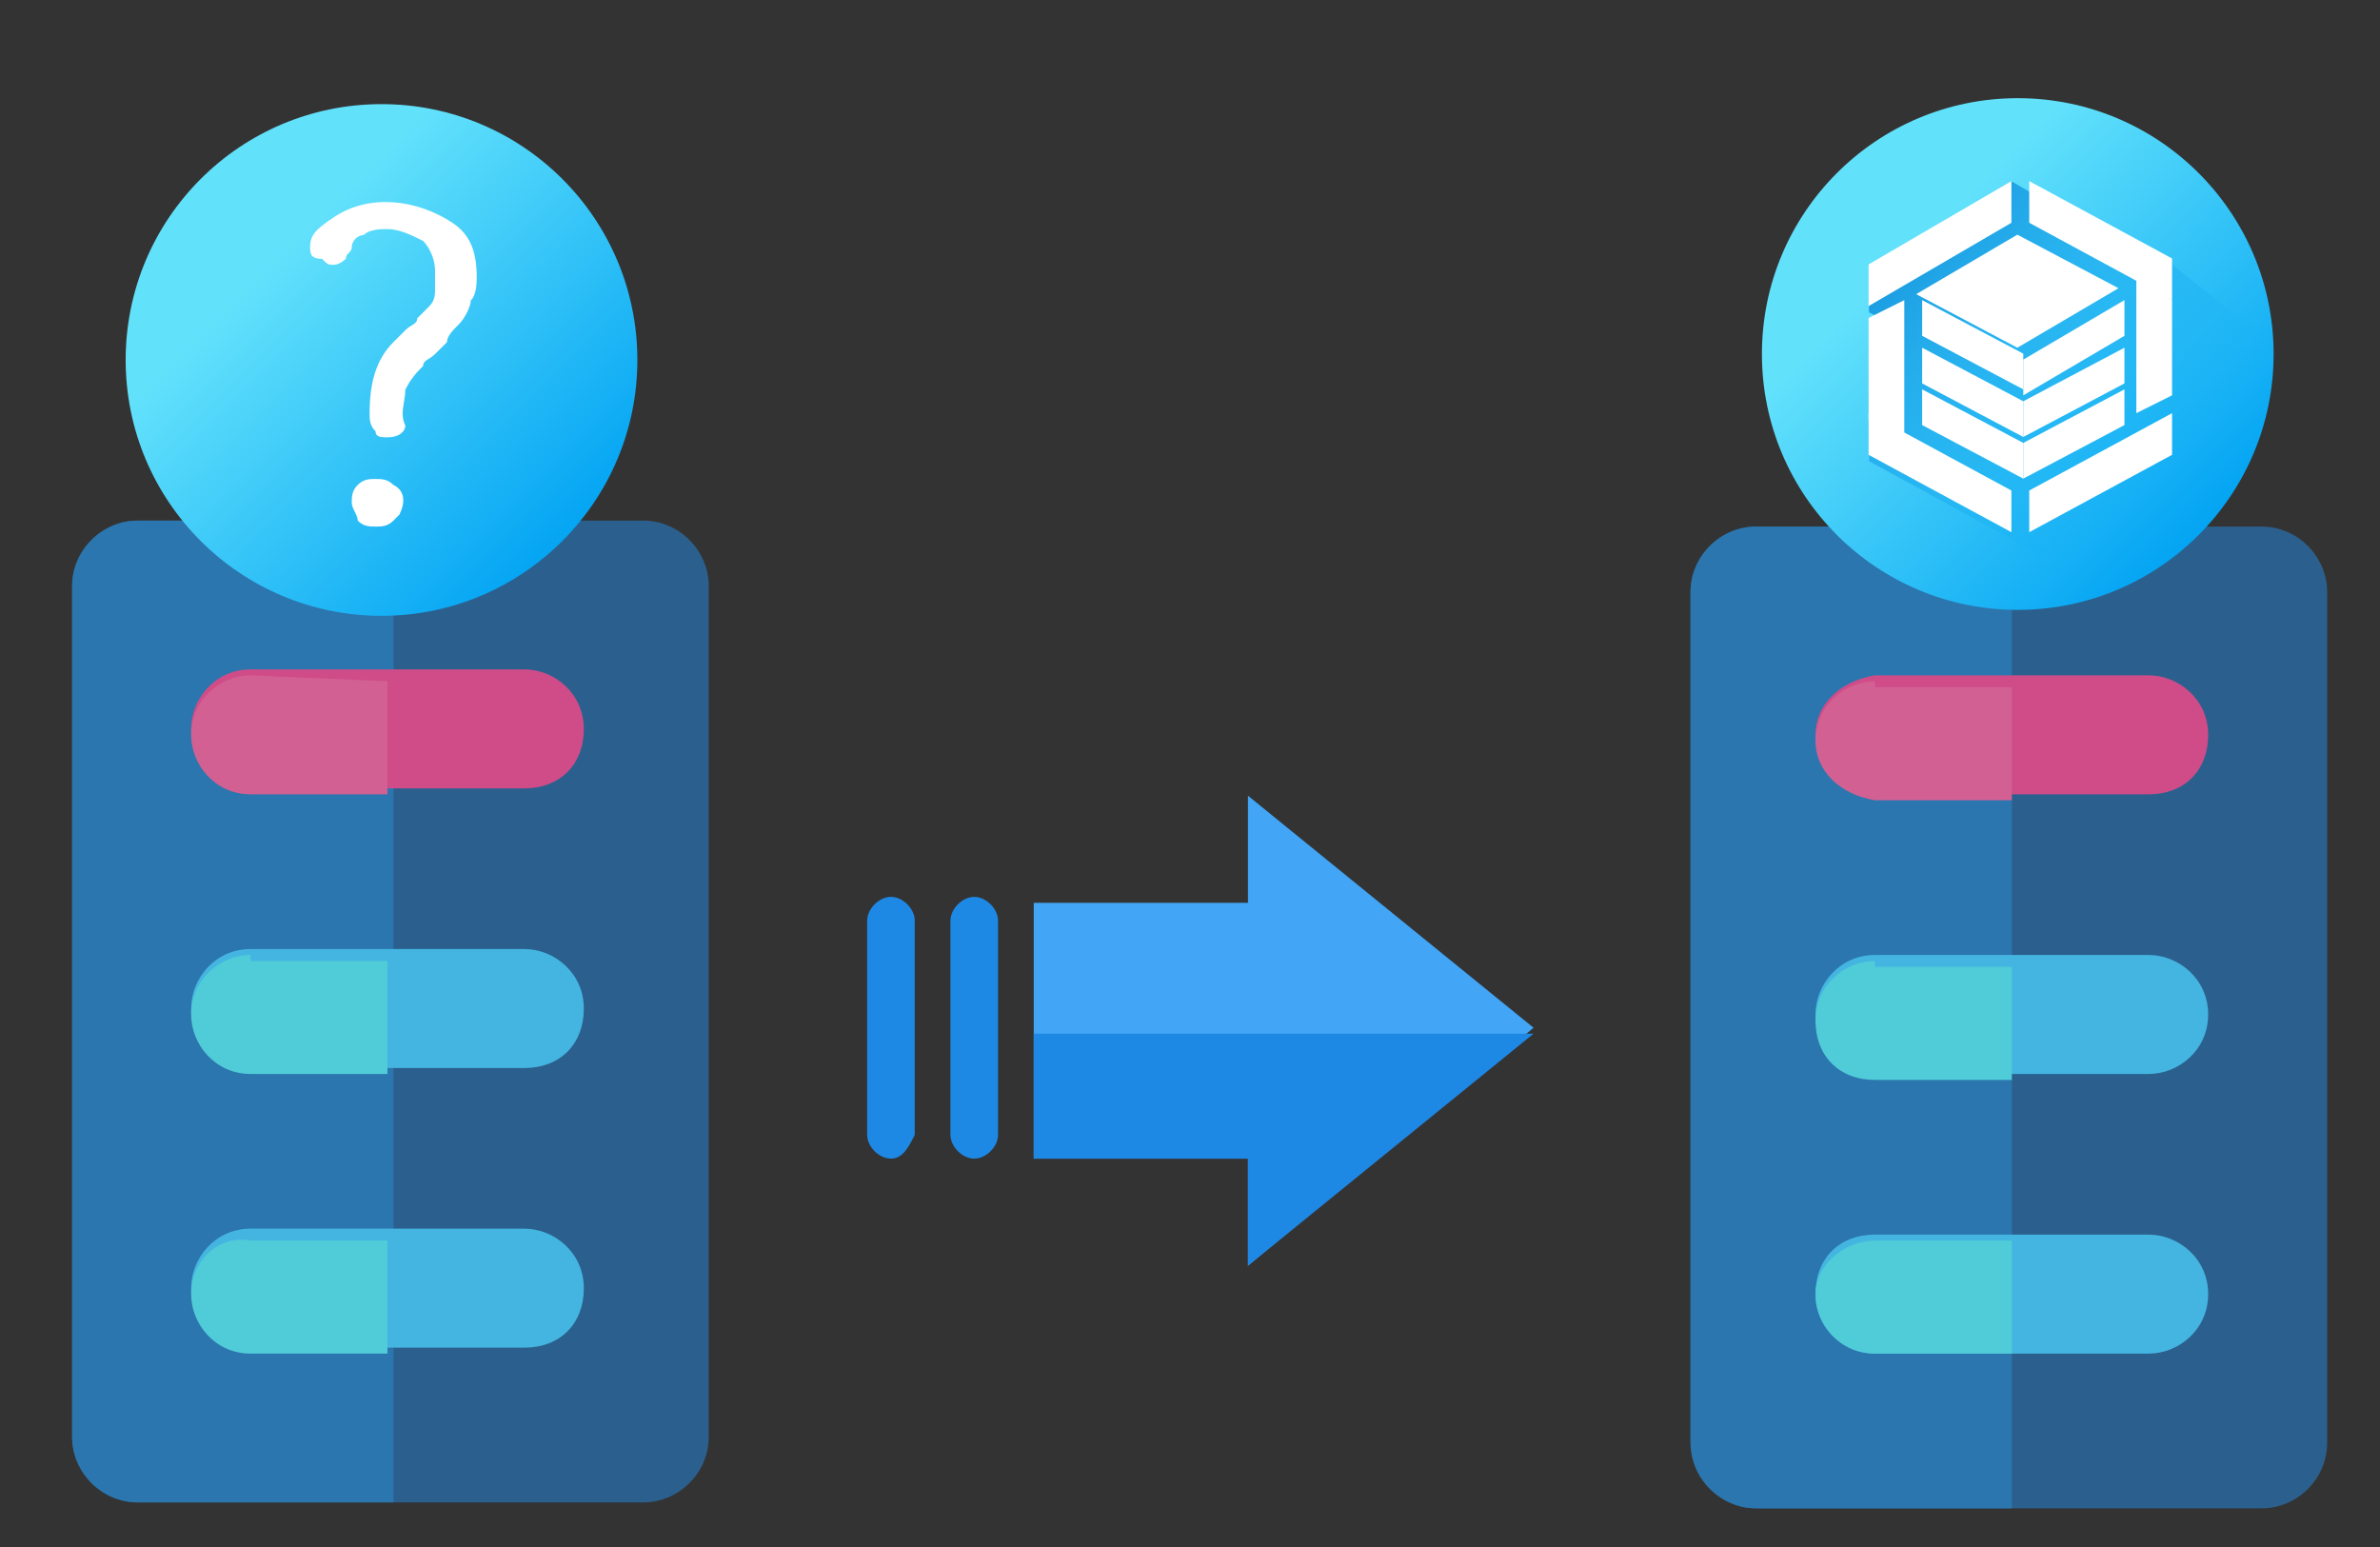 <svg xmlns="http://www.w3.org/2000/svg" xmlns:xlink="http://www.w3.org/1999/xlink" id="Capa_1" x="0px" y="0px" viewBox="0 0 40 26" style="enable-background:new 0 0 40 26;" xml:space="preserve">
<rect x="0" y="0" width="40" height="26" fill="#333333" stroke="none"/>
<style type="text/css">
	.icono-migrar-dominio-0{fill:#2B608E;}
	.icono-migrar-dominio-1{fill:#2B76AE;}
	.icono-migrar-dominio-2{fill:#44B5E1;}
	.icono-migrar-dominio-3{fill:#CF4C88;}
	.icono-migrar-dominio-4{fill:#50CBD8;}
	.icono-migrar-dominio-5{fill:#D26092;}
	.icono-migrar-dominio-6{fill:#42A5F5;}
	.icono-migrar-dominio-7{fill:#1E88E5;}
	.icono-migrar-dominio-8{fill:url(#Elipse_122_1_);}
	.icono-migrar-dominio-9{fill:url(#Trazado_3151_1_);}
	.icono-migrar-dominio-10{fill:url(#Trazado_3152_1_);}
	.icono-migrar-dominio-11{fill:#FFFFFF;}
	.icono-migrar-dominio-12{fill:url(#Elipse_123_1_);}
	.icono-migrar-dominio-13{fill:url(#Trazado_3154_1_);}
</style>
<g id="Grupo_2140" transform="translate(-119.988 -58.75)">
	<path id="Trazado_3131" class="icono-migrar-dominio-0" d="M149.5,84.1h8.5c0.6,0,1.1-0.5,1.1-1.1V68.7c0-0.6-0.5-1.1-1.1-1.1h-8.5   c-0.6,0-1.1,0.5-1.1,1.1V83C148.5,83.6,148.9,84.1,149.5,84.1L149.5,84.1z"></path>
	<path id="Trazado_3132" class="icono-migrar-dominio-1" d="M149.5,67.6c-0.6,0-1.1,0.5-1.1,1.1V83c0,0.6,0.5,1.1,1.1,1.1l0,0h4.3V67.6H149.5z"></path>
	<path id="Trazado_3133" class="icono-migrar-dominio-2" d="M156.1,81.5h-4.6c-0.5,0-1-0.4-1-1s0.4-1,1-1l0,0h4.6c0.5,0,1,0.4,1,1   S156.6,81.5,156.1,81.5z"></path>
	<path id="Trazado_3134" class="icono-migrar-dominio-2" d="M156.1,76.8h-4.6c-0.5,0-1-0.4-1-1c0-0.5,0.4-1,1-1l0,0h4.6c0.5,0,1,0.4,1,1   C157.1,76.4,156.6,76.8,156.1,76.8z"></path>
	<path id="Trazado_3135" class="icono-migrar-dominio-3" d="M156.1,72.1h-4.6c-0.5,0-1-0.4-1-1c0-0.5,0.4-0.9,1-1h4.6c0.5,0,1,0.4,1,1   C157.1,71.7,156.7,72.1,156.1,72.1C156.1,72.1,156.1,72.1,156.1,72.1z"></path>
	<path id="Trazado_3136" class="icono-migrar-dominio-4" d="M150.5,80.5c0,0.5,0.4,1,1,1h2.3v-1.9h-2.3C151,79.6,150.5,80,150.5,80.5L150.5,80.5z"></path>
	<path id="Trazado_3137" class="icono-migrar-dominio-4" d="M151.5,74.9c-0.5,0-1,0.4-1,1s0.4,1,1,1l0,0h2.3v-1.9H151.5z"></path>
	<path id="Trazado_3138" class="icono-migrar-dominio-5" d="M151.5,70.2c-0.5,0-1,0.4-1,1c0,0.5,0.4,0.9,1,1h2.3v-1.9H151.5z"></path>
	<path id="Trazado_3139" class="icono-migrar-dominio-0" d="M122.3,84h8.5c0.6,0,1.1-0.5,1.1-1.1V68.6c0-0.6-0.5-1.1-1.1-1.1h-8.5   c-0.6,0-1.1,0.5-1.1,1.1v14.3C121.2,83.5,121.7,84,122.3,84L122.3,84z"></path>
	<path id="Trazado_3140" class="icono-migrar-dominio-1" d="M122.3,67.5c-0.6,0-1.1,0.5-1.1,1.1v14.3c0,0.6,0.5,1.1,1.1,1.1h4.3V67.5H122.3z"></path>
	<path id="Trazado_3141" class="icono-migrar-dominio-2" d="M128.8,81.4h-4.6c-0.5,0-1-0.4-1-1c0-0.5,0.4-1,1-1l0,0h4.6c0.5,0,1,0.4,1,1   C129.8,81,129.4,81.4,128.8,81.4L128.8,81.4z"></path>
	<path id="Trazado_3142" class="icono-migrar-dominio-2" d="M128.8,76.7h-4.6c-0.5,0-1-0.4-1-1c0-0.5,0.4-1,1-1l0,0h4.6c0.5,0,1,0.4,1,1   C129.8,76.3,129.4,76.7,128.8,76.7L128.8,76.7z"></path>
	<path id="Trazado_3143" class="icono-migrar-dominio-3" d="M128.8,72h-4.6c-0.5,0-1-0.4-1-1c0-0.5,0.4-1,1-1l0,0h4.6c0.5,0,1,0.4,1,1   C129.8,71.6,129.4,72,128.8,72L128.8,72z"></path>
	<path id="Trazado_3144" class="icono-migrar-dominio-4" d="M123.2,80.5c0,0.5,0.4,1,1,1h2.3v-1.9h-2.3C123.7,79.5,123.2,79.9,123.2,80.5L123.2,80.5z"></path>
	<path id="Trazado_3145" class="icono-migrar-dominio-4" d="M124.2,74.8c-0.5,0-1,0.4-1,1c0,0.5,0.4,1,1,1l0,0h2.3v-1.9H124.2z"></path>
	<path id="Trazado_3146" class="icono-migrar-dominio-5" d="M124.2,70.1c-0.5,0-1,0.4-1,1c0,0.5,0.4,1,1,1l0,0h2.3v-1.9L124.2,70.1L124.2,70.1z"></path>
	<g id="Grupo_2138" transform="translate(175.862 107.623)">
		<path id="Trazado_3147" class="icono-migrar-dominio-6" d="M-34.9-27.6v-1.8h-3.6v-4.3h3.6v-1.8l4.8,3.9L-34.9-27.6z"></path>
		<path id="Trazado_3148" class="icono-migrar-dominio-7" d="M-40.9-29.4c-0.2,0-0.4-0.2-0.4-0.4v-3.6c0-0.2,0.2-0.4,0.4-0.4s0.4,0.2,0.4,0.4l0,0v3.6    C-40.6-29.6-40.7-29.4-40.9-29.4L-40.9-29.4z"></path>
		<path id="Trazado_3149" class="icono-migrar-dominio-7" d="M-39.5-29.4c-0.2,0-0.4-0.2-0.4-0.4v-3.6c0-0.2,0.2-0.4,0.4-0.4s0.4,0.2,0.4,0.4    c0,0,0,0,0,0v3.6C-39.1-29.6-39.3-29.4-39.5-29.4L-39.5-29.4z"></path>
		<path id="Trazado_3150" class="icono-migrar-dominio-7" d="M-34.9-27.6v-1.8h-3.6v-2.1h8.4L-34.9-27.6z"></path>
	</g>
	
		<linearGradient id="Elipse_122_1_" gradientUnits="userSpaceOnUse" x1="120.974" y1="94.875" x2="121.117" y2="94.731" gradientTransform="matrix(35.492 0 0 -35.492 -4168.931 3430.321)">
		<stop offset="0" style="stop-color:#62E1FB"></stop>
		<stop offset="1" style="stop-color:#00A2F3"></stop>
	</linearGradient>
	<circle id="Elipse_122" class="icono-migrar-dominio-8" cx="126.4" cy="64.8" r="4.3"></circle>
	
		<linearGradient id="Trazado_3151_1_" gradientUnits="userSpaceOnUse" x1="120.283" y1="94.736" x2="120.072" y2="94.561" gradientTransform="matrix(23.083 0 0 -27.784 -2655.073 2704.254)">
		<stop offset="0" style="stop-color:#00A2F3;stop-opacity:0"></stop>
		<stop offset="1" style="stop-color:#0075CD"></stop>
	</linearGradient>
	<path id="Trazado_3151" class="icono-migrar-dominio-9" d="M130.7,65.8C130.7,65.8,130.7,65.8,130.7,65.8c-0.1,0.6-0.2,1.1-0.2,1.7v1.1   c0,0.2-0.1,0.3-0.3,0.3h-1.1c-0.1,0-0.2,0-0.2,0l-2.8-2.8c-0.1-0.1-0.1-0.2-0.1-0.3c0-0.5,0.1-0.9,0.4-1.2c0,0,0.1-0.1,0.2-0.1   c0,0-1.3-1.3-1.4-1.4c-0.1-0.1-0.1-0.1-0.1-0.2c0-0.2,0.1-0.3,0.4-0.5c0.6-0.4,1.4-0.3,2,0.1L130.7,65.8z"></path>
	
		<linearGradient id="Trazado_3152_1_" gradientUnits="userSpaceOnUse" x1="119.075" y1="95.692" x2="118.961" y2="95.554" gradientTransform="matrix(11.379 0 0 -9.378 -1235.515 973.271)">
		<stop offset="0" style="stop-color:#00A2F3;stop-opacity:0"></stop>
		<stop offset="1" style="stop-color:#0075CD"></stop>
	</linearGradient>
	<path id="Trazado_3152" class="icono-migrar-dominio-10" d="M128.8,68.9c-0.3,0-0.7,0.1-1,0.1l-1.6-1.6c-0.2-0.1-0.2-0.4,0-0.5c0,0,0,0,0,0   c0.1-0.1,0.2-0.1,0.3-0.1c0.1,0,0.2,0,0.3,0.1L128.8,68.9z"></path>
	<path id="Trazado_3153" class="icono-migrar-dominio-11" d="M125.2,62.9c0-0.2,0.1-0.3,0.4-0.5c0.6-0.4,1.4-0.3,2,0.1c0.3,0.2,0.4,0.5,0.4,0.9   c0,0.1,0,0.3-0.1,0.4c0,0.1-0.1,0.3-0.2,0.4c-0.1,0.1-0.2,0.2-0.2,0.3c-0.1,0.1-0.2,0.2-0.2,0.2c-0.1,0.1-0.2,0.1-0.2,0.2   c-0.1,0.1-0.2,0.2-0.3,0.4c0,0.2-0.1,0.4,0,0.6c0,0.1-0.1,0.2-0.3,0.2c-0.1,0-0.2,0-0.2-0.1c-0.1-0.1-0.1-0.2-0.1-0.3   c0-0.5,0.1-0.9,0.4-1.2c0,0,0.1-0.1,0.2-0.2c0.1-0.1,0.2-0.1,0.2-0.2c0.1-0.1,0.1-0.1,0.2-0.2c0.1-0.1,0.1-0.2,0.1-0.3   c0-0.1,0-0.2,0-0.3c0-0.2-0.1-0.4-0.2-0.5c-0.2-0.1-0.4-0.2-0.6-0.2c-0.1,0-0.3,0-0.4,0.1c-0.1,0-0.2,0.1-0.2,0.2   c0,0.1-0.1,0.1-0.1,0.2c0,0-0.1,0.1-0.2,0.1c-0.1,0-0.1,0-0.2-0.1C125.2,63.1,125.2,63,125.2,62.9z M125.9,67.2   c0-0.1,0-0.2,0.1-0.3c0.1-0.1,0.2-0.1,0.3-0.1c0.1,0,0.2,0,0.3,0.1c0.2,0.1,0.2,0.3,0.1,0.5c0,0,0,0-0.1,0.1   c-0.1,0.1-0.2,0.1-0.3,0.1c-0.1,0-0.2,0-0.3-0.1C126,67.4,125.9,67.3,125.9,67.2L125.9,67.2z"></path>
	
		<linearGradient id="Elipse_123_1_" gradientUnits="userSpaceOnUse" x1="118.52" y1="94.863" x2="118.663" y2="94.72" gradientTransform="matrix(35.492 0 0 -35.492 -4054.401 3429.781)">
		<stop offset="0" style="stop-color:#62E1FB"></stop>
		<stop offset="1" style="stop-color:#00A2F3"></stop>
	</linearGradient>
	<circle id="Elipse_123" class="icono-migrar-dominio-12" cx="153.9" cy="64.7" r="4.3"></circle>
	
		<linearGradient id="Trazado_3154_1_" gradientUnits="userSpaceOnUse" x1="117.724" y1="94.882" x2="117.541" y2="95.058" gradientTransform="matrix(27.906 0 0 -28.972 -3129.328 2815.48)">
		<stop offset="0" style="stop-color:#00A2F3;stop-opacity:0"></stop>
		<stop offset="1" style="stop-color:#0075CD"></stop>
	</linearGradient>
	<path id="Trazado_3154" class="icono-migrar-dominio-13" d="M153.8,61.8l2.4,1.4l0.3,0l1.5,1.2c0,0,0.2,0.2-0.2,2.1c-0.1,0.6,0,2-0.1,2.1   c-0.1,0.1,0.3,0.1-0.6,0.1c-0.9,0-0.2,0-1.5,0.1l-4.2-2.3l0.2-2.4l-0.2-0.1v-0.7l1.5-0.8L153.8,61.8z"></path>
	<g id="Grupo_2139" transform="translate(245.993 64.394)">
		<path id="Trazado_3155" class="icono-migrar-dominio-11" d="M-90.4-0.8l-1.7-0.9l-1.7,1l1.7,0.9L-90.4-0.8z"></path>
		<path id="Trazado_3156" class="icono-migrar-dominio-11" d="M-94.6,1.4l0.6,0.3v-2.3l-0.6,0.3V1.4z"></path>
		<path id="Trazado_3157" class="icono-migrar-dominio-11" d="M-93.7,0v-0.6l1.7,0.9v0.6L-93.7,0z"></path>
		<path id="Trazado_3158" class="icono-migrar-dominio-11" d="M-94.6-1.2l2.4-1.4v0.7l-2.4,1.4V-1.2z"></path>
		<path id="Trazado_3159" class="icono-migrar-dominio-11" d="M-89.5-1.3l-2.4-1.3v0.7l2.4,1.3V-1.3z"></path>
		<path id="Trazado_3160" class="icono-migrar-dominio-11" d="M-93.7,0.8V0.2l1.7,0.9v0.6L-93.7,0.8z"></path>
		<path id="Trazado_3161" class="icono-migrar-dominio-11" d="M-90.3,0.8V0.2L-92,1.1v0.6L-90.3,0.8z"></path>
		<path id="Trazado_3162" class="icono-migrar-dominio-11" d="M-90.1,1.3l0.6-0.3v-1.6L-90.1-1L-90.1,1.3z"></path>
		<path id="Trazado_3163" class="icono-migrar-dominio-11" d="M-94.6,2l2.4,1.3V2.6l-2.4-1.3V2z"></path>
		<path id="Trazado_3164" class="icono-migrar-dominio-11" d="M-89.5,2l-2.4,1.3V2.6l2.4-1.3V2z"></path>
		<path id="Trazado_3165" class="icono-migrar-dominio-11" d="M-90.3,0v-0.6L-92,0.4v0.6L-90.3,0z"></path>
		<path id="Trazado_3166" class="icono-migrar-dominio-11" d="M-93.7,1.5V0.9l1.7,0.9v0.6L-93.7,1.5z"></path>
		<path id="Trazado_3167" class="icono-migrar-dominio-11" d="M-90.3,1.5V0.9L-92,1.8v0.6L-90.3,1.5z"></path>
	</g>
</g>
</svg>